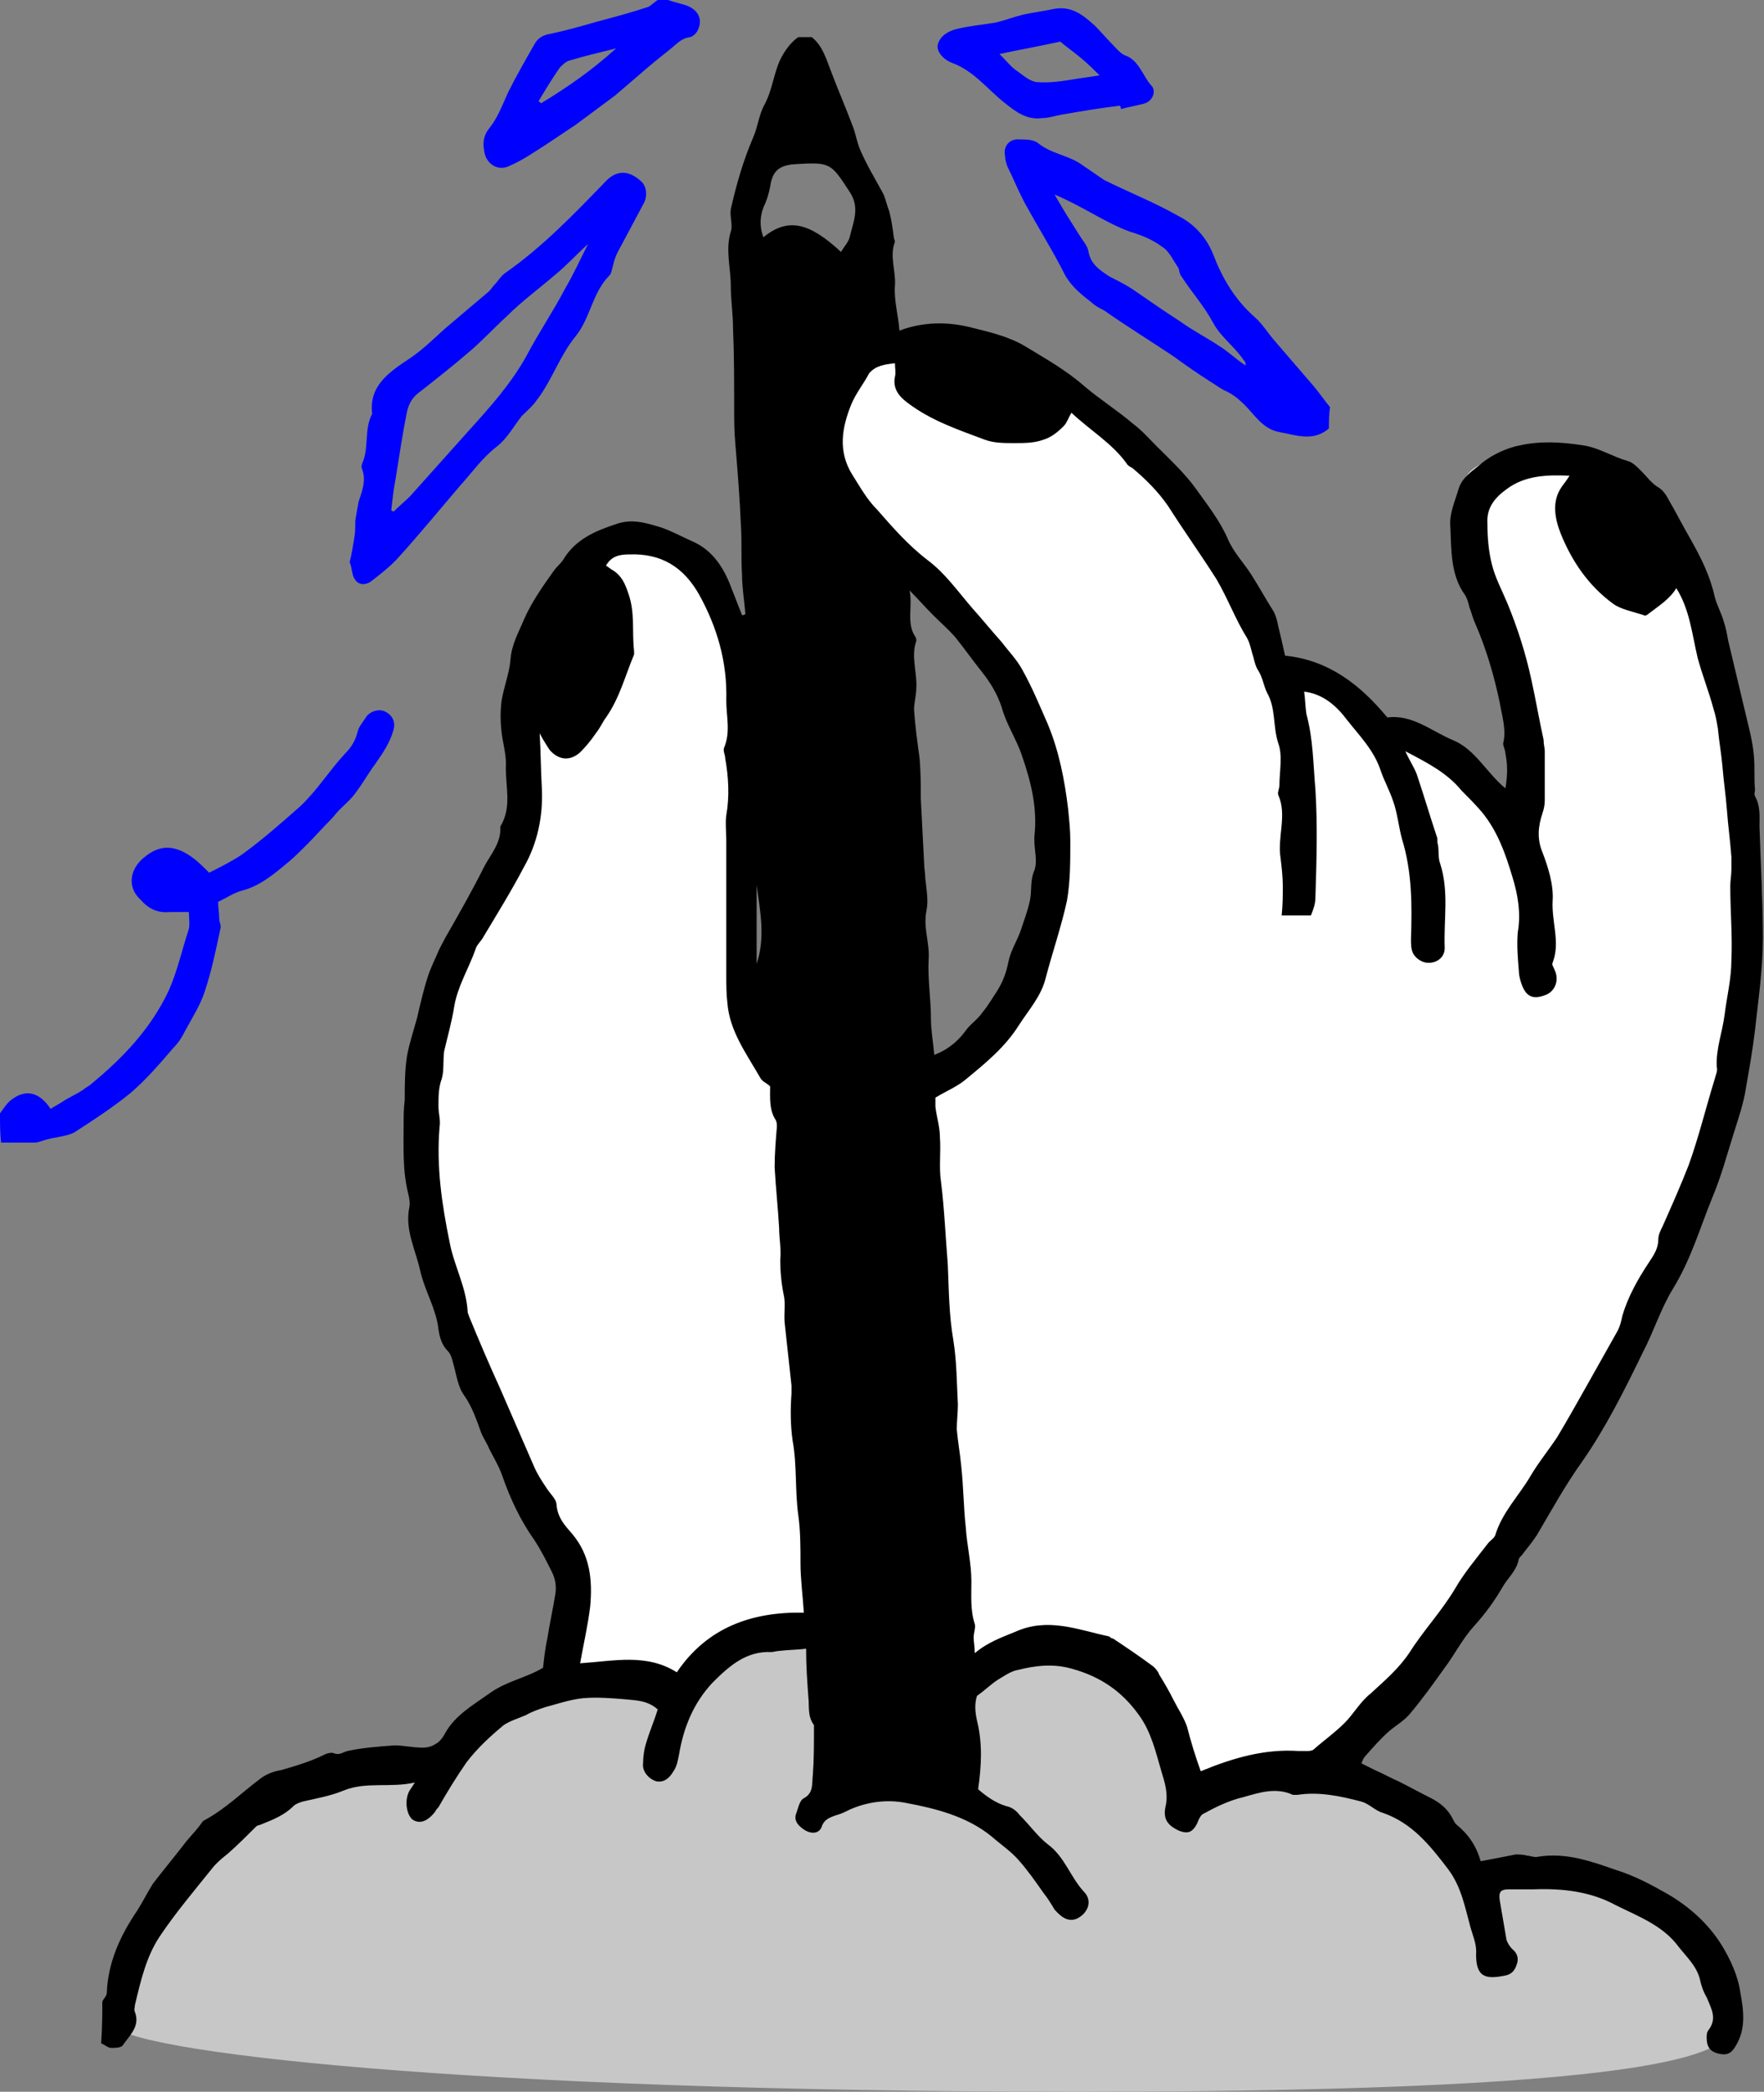 <svg xmlns="http://www.w3.org/2000/svg" xmlns:xlink="http://www.w3.org/1999/xlink" id="_x3C_Layer_x3E_" x="0px" y="0px" viewBox="0 0 156.9 186" style="enable-background:new 0 0 156.9 186;" xml:space="preserve"><rect x="0" y="0" width="156.9" height="186" fill="#808080" stroke="none"/><style type="text/css">	.st0{fill:#FFFFFF;}	.st1{fill:#C7C7C7;}	.st2{fill:#0000FF;}	.st3{opacity:0.25;fill:#FFFFFF;}	.st4{opacity:0.37;fill:#FFFFFF;}</style><g>	<g>		<path class="st2" d="M118.2,38.1c-1.4,1.2-2.9,0.6-4.5,0.3c-1.4-0.3-2.1-1.5-3-2.4c-0.5-0.5-1-0.9-1.6-1.2c-0.5-0.2-1-0.6-1.5-0.9   c-1.1-0.7-2.1-1.4-3.2-2.2c-2.1-1.4-4.2-2.7-6.2-4.1c-0.4-0.2-0.8-0.4-1.1-0.7c-0.9-0.7-1.8-1.4-2.4-2.5c-1-2-2.2-3.9-3.3-5.9   c-0.7-1.2-1.2-2.5-1.8-3.7c-0.1-0.3-0.2-0.6-0.2-0.9c-0.2-0.9,0.4-1.6,1.3-1.5c0.5,0,1.2,0,1.6,0.3c1.2,1,2.8,1.1,4,2   c0.6,0.4,1.3,0.9,1.9,1.3c2.2,1.1,4.5,2,6.6,3.2c1.4,0.7,2.5,1.9,3.1,3.4c0.8,2.1,1.9,4,3.7,5.6c0.6,0.5,1.1,1.3,1.6,1.9   c1.2,1.4,2.5,2.9,3.7,4.3c0.5,0.6,0.9,1.2,1.4,1.8C118.2,36.9,118.2,37.5,118.2,38.1z M93.8,17.3c0.8,1.4,1.5,2.5,2.2,3.6   c0.3,0.5,0.7,0.9,0.8,1.4c0.2,1.2,1,1.7,1.9,2.3c0.8,0.4,1.6,0.8,2.3,1.3c1.3,0.9,2.6,1.8,4,2.7c1.1,0.8,2.3,1.4,3.5,2.2   c0.8,0.5,1.5,1.2,2.3,1.7c0-0.3-0.1-0.4-0.2-0.5c-0.8-1.2-2-2-2.7-3.3c-0.8-1.5-1.9-2.7-2.8-4.1c-0.2-0.2-0.2-0.6-0.3-0.8   c-0.5-0.7-0.8-1.5-1.5-1.9c-0.8-0.6-1.8-1-2.8-1.3C98.3,19.8,96.4,18.4,93.8,17.3z"></path>		<path class="st2" d="M0,99c0.3-0.4,0.6-0.9,1-1.2c1.3-1,2.5-0.7,3.5,0.8c0.3-0.2,0.7-0.4,1-0.6c0.6-0.4,1.3-0.7,1.9-1.1   c0.2-0.2,0.5-0.3,0.7-0.5c2.8-2.3,5.3-4.9,6.9-8.3c0.8-1.8,1.2-3.7,1.8-5.5c0.1-0.5,0-1,0-1.5c-0.6,0-1.1,0-1.7,0   c-1.1,0.1-1.9-0.3-2.6-1.1c-1.3-1.2-0.9-2.9,0.5-3.9c1.8-1.4,3.5-0.6,5.2,1.1c0.1,0.1,0.2,0.2,0.4,0.4c1-0.5,2-1,2.9-1.6   c1.8-1.3,3.5-2.8,5.2-4.3c1.5-1.4,2.6-3.2,4-4.7c0.5-0.5,0.9-1.1,1.1-1.9c0.1-0.5,0.5-0.9,0.8-1.4c0.4-0.5,1.2-0.7,1.7-0.4   c0.6,0.3,0.9,0.9,0.7,1.6c-0.3,1.1-0.9,2-1.6,3c-0.6,0.8-1.1,1.7-1.7,2.5c-0.4,0.6-1,1.1-1.5,1.6c-0.3,0.3-0.5,0.6-0.8,0.9   c-0.7,0.7-1.4,1.5-2.1,2.2c-0.6,0.6-1.1,1.1-1.7,1.6c-1.2,1-2.5,2.1-4.1,2.5c-0.7,0.2-1.3,0.6-2.1,1c0,0.5,0.1,1,0.1,1.5   c0,0.3,0.2,0.6,0.1,0.9c-0.4,1.9-0.8,3.8-1.4,5.6c-0.4,1.2-1.1,2.3-1.7,3.4c-0.3,0.6-0.6,1.1-1.1,1.6c-1.2,1.4-2.4,2.8-3.8,4   c-1.6,1.3-3.3,2.4-5,3.5c-0.8,0.4-1.8,0.4-2.7,0.7c-0.3,0.1-0.6,0.2-0.8,0.2c-1,0-2,0-3,0C0,100.8,0,99.9,0,99z"></path>		<path class="st2" d="M59.4,0c0.6,0.2,1.1,0.3,1.7,0.5c1,0.4,1.4,1.2,1,2.1c-0.1,0.3-0.4,0.6-0.7,0.7c-0.8,0.1-1.2,0.6-1.7,1   c-1,0.8-2,1.6-2.9,2.4c-0.7,0.6-1.4,1.2-2.1,1.8c-1.2,0.9-2.3,1.7-3.5,2.6c-0.9,0.6-1.8,1.2-2.7,1.8c-1.1,0.7-2.1,1.4-3.3,1.9   c-0.9,0.4-1.9-0.2-2.1-1.2c-0.2-0.9-0.1-1.6,0.5-2.3c0.7-0.9,1.1-2,1.6-3.1c0.7-1.4,1.5-2.8,2.3-4.2c0.3-0.6,0.8-0.9,1.5-1   c1.4-0.3,2.8-0.7,4.2-1.1c1.5-0.4,3-0.8,4.5-1.3C58,0.4,58.2,0.2,58.5,0C58.8,0,59.1,0,59.4,0z M54.8,4.3   c-1.6,0.4-2.9,0.7-4.2,1.1C50.3,5.5,50,5.8,49.8,6c-0.7,1-1.3,2-1.9,3c0.1,0.1,0.2,0.1,0.2,0.2C50.4,7.8,52.6,6.3,54.8,4.3z"></path>		<path class="st2" d="M31.1,50c0.2-0.8,0.3-1.5,0.4-2.1c0.1-0.5,0.1-1,0.1-1.6c0.1-0.6,0.2-1.2,0.3-1.7c0.3-0.9,0.7-1.9,0.3-2.9   c-0.1-0.2,0-0.5,0.1-0.7c0.5-1.3,0.1-2.9,0.8-4.2c-0.3-2.5,1.5-3.7,3.3-4.9c1.2-0.8,2.2-1.8,3.2-2.7c1.3-1.1,2.6-2.2,3.9-3.3   c0.2-0.2,0.3-0.4,0.5-0.6c0.3-0.3,0.5-0.7,0.9-1c3.3-2.3,6.1-5.2,8.9-8.1c1-1.1,2.1-1.1,3.2-0.1c0.5,0.4,0.6,1.3,0.3,1.9   c-0.8,1.5-1.6,3-2.4,4.5c-0.2,0.4-0.3,0.8-0.4,1.2c-0.1,0.3-0.1,0.6-0.3,0.8c-1.5,1.5-1.7,3.8-3,5.4c-1.4,1.7-2.1,3.9-3.4,5.6   c-0.4,0.6-0.9,1-1.4,1.5c-0.7,0.9-1.3,2-2.2,2.7c-1.3,1-2.2,2.3-3.2,3.4c-1.8,2.1-3.6,4.3-5.5,6.4c-0.7,0.8-1.6,1.5-2.5,2.2   c-0.6,0.4-1.2,0.3-1.5-0.3C31.3,51.1,31.3,50.4,31.1,50z M34.8,45.4c0.1,0,0.2,0.1,0.2,0.1c0.5-0.5,1-0.9,1.5-1.4   c1.7-1.9,3.4-3.8,5.1-5.7c1.9-2.1,3.8-4.2,5.2-6.7c1.1-2.1,2.4-4,3.5-6.1c0.7-1.2,1.3-2.5,2-3.9c-1.1,1-2,2-3,2.8   c-1.4,1.2-2.9,2.3-4.2,3.6c-1.2,1.1-2.3,2.3-3.5,3.3c-1.4,1.2-2.8,2.3-4.2,3.4c-0.7,0.5-1,1-1.2,1.8c-0.4,2-0.7,4-1,5.9   C35,43.5,34.9,44.5,34.8,45.4z"></path>		<path class="st2" d="M99.6,9.4c-1.7,0.2-3.5,0.5-5.2,0.8c-0.6,0.1-1.1,0.3-1.7,0.3c-1.4,0.2-2.4-0.6-3.4-1.4   c-1.5-1.2-2.7-2.8-4.6-3.5c-0.8-0.3-1.4-1-1.3-1.6c0.2-0.8,0.9-1.2,1.6-1.4c1.2-0.3,2.4-0.4,3.6-0.6c0.8-0.2,1.6-0.5,2.4-0.7   c0.9-0.2,1.8-0.3,2.7-0.5c1.6-0.3,2.6,0.5,3.7,1.5c0.5,0.5,1,1.1,1.5,1.6c0.3,0.3,0.7,0.8,1.1,1c1.3,0.4,1.6,1.8,2.4,2.7   c0.5,0.5,0.1,1.4-0.6,1.6c-0.7,0.2-1.4,0.3-2.1,0.5C99.7,9.6,99.7,9.5,99.6,9.4z M88.9,4.8c0.6,0.6,1,1.1,1.4,1.4   c0.6,0.4,1.2,1,1.9,1.1c1.2,0.1,2.4-0.1,3.6-0.3c0.7-0.1,1.4-0.2,2-0.3c-0.4-0.4-1-1-1.6-1.5c-0.6-0.5-1.3-1-1.9-1.5   C92.5,4.1,90.8,4.4,88.9,4.8z"></path>	</g>	<path class="st0" d="M76.2,32.7c-2.1,2.2-4.5,9.1,5.5,18.5c10,9.4,12.4,19.4,12.2,25.1c-0.1,5.7-4.2,16.4-9,18.5  c-4.8,2.1-17.9,0.3-19-4.6c-1-4.9,0.7-25.8,0.1-30.9c-0.6-5.1-2.8-11.2-7.5-11.3c-4.6-0.1-9.7,2.4-11.5,7.3  c-1.8,4.9,1.2,14.5-1,18.5c-2.2,4-13,16-8.1,34.3c4.9,18.4,13,29.7,12.8,31.7c-0.1,1.9-3.3,19.7-3.3,19.7l66.2,1.2  c0,0,9.4-6.3,20.3-24.2c10.9-17.9,20.2-31.8,21.2-47c1-15.2-2.8-34.6-5.2-39.9c-2.4-5.2-5.5-11-11.8-9.9c-6.3,1.1-9.4,1.6-7.6,6.6  c1.8,4.9,5.1,16.4,4.6,21.2c-0.4,4.8-0.4,4.8-0.4,4.8s-5.4-5.2-7.8-5.7c-2.4-0.4-6-3.7-6-3.7l-7.2-3.6c0,0-4.5-14-13.9-21.5  C90.7,30.3,81.7,27.1,76.2,32.7z"></path>	<path class="st1" d="M10,180c0.9,2.4,31.1,6,86,6c55,0,57.6-3.9,57.9-5.7c0.3-1.8,0.6-9-6.9-11.9c-7.5-3-15.8-1.8-15.8-1.8  s-0.3-6.3-8.7-7.5c-8.4-1.2-15.8,0.3-15.8,0.3s-1.8-10.5-9.9-12.5c-8.1-2.1-13.4,3.6-13.4,3.6s-10.2-9.3-17.9-4.2  c-7.8,5.1-5.7,3.9-5.7,3.9s-3.3-3.6-11.3-0.3c-8.1,3.3-11.6,8.1-11.6,8.1s-7.9-4.8-16.5,4.4C11.8,171.6,10,180,10,180z"></path>	<g>		<path d="M9.1,178c0.1-0.3,0.4-0.5,0.4-0.8c0.1-2.7,1.2-5.1,2.7-7.3c0.5-0.8,0.9-1.6,1.4-2.4c1-1.3,2-2.5,3-3.8   c0.5-0.6,1-1.1,1.4-1.7c0,0,0.1-0.1,0.1-0.1c1.9-1,3.4-2.5,5-3.7c0.5-0.4,1.2-0.7,1.9-0.8c1.4-0.4,2.7-0.8,3.9-1.4   c0.2-0.1,0.6-0.2,0.8-0.1c0.5,0.2,0.8-0.1,1.2-0.2c1.4-0.3,2.8-0.4,4.2-0.5c0.8,0,1.6,0.2,2.5,0.2c0.4,0,0.8-0.1,1.1-0.3   c0.4-0.2,0.7-0.6,0.9-1c0.9-1.6,2.5-2.5,3.9-3.5c1.5-1.1,3.3-1.4,4.8-2.3c0.1-0.9,0.2-1.8,0.4-2.7c0.2-1.3,0.5-2.6,0.7-3.9   c0.1-0.6,0-1.3-0.3-1.9c-0.5-1-1-2-1.6-2.9c-1.2-1.7-2.1-3.6-2.8-5.6c-0.3-0.9-0.8-1.7-1.2-2.5c-0.2-0.5-0.5-0.9-0.7-1.4   c-0.4-1.1-0.8-2.3-1.5-3.3c-0.6-0.8-0.7-1.9-1-2.9c-0.1-0.4-0.2-0.8-0.5-1.1c-0.5-0.5-0.7-1.2-0.8-1.9c-0.2-1.8-1.2-3.4-1.6-5.1   c-0.4-1.9-1.4-3.7-1-5.7c0.1-0.4,0-0.9-0.1-1.3c-0.5-2-0.4-4.1-0.4-6.1c0-0.7,0-1.4,0.1-2.2c0-1.3,0-2.6,0.2-3.9   c0.2-1.1,0.6-2.3,0.9-3.4c0.3-1.3,0.6-2.6,1-3.8c0.2-0.6,0.5-1.2,0.8-1.9c0.2-0.5,0.5-1,0.7-1.4c1.2-2.1,2.4-4.2,3.5-6.4   c0.6-1.1,1.5-2.1,1.4-3.5c1.1-1.8,0.4-3.7,0.5-5.6c0-1-0.3-1.9-0.4-2.9c-0.1-0.9-0.1-1.7,0-2.6c0.2-1.3,0.7-2.5,0.8-3.7   c0.1-1.4,0.7-2.4,1.2-3.6c0.7-1.6,1.7-3,2.7-4.4c0.3-0.4,0.7-0.7,0.9-1.1c1.1-1.7,2.8-2.4,4.6-3c1.4-0.5,2.7-0.1,4,0.3   c0.9,0.3,1.8,0.8,2.7,1.2c1.9,0.8,2.9,2.4,3.6,4.3c0.3,0.8,0.6,1.5,0.9,2.3c0.1,0,0.2,0,0.3-0.1c-0.1-1.2-0.3-2.4-0.3-3.5   c-0.1-1.5,0-2.9-0.1-4.4c-0.1-2.4-0.3-4.9-0.5-7.3c-0.1-1.1-0.1-2.1-0.1-3.2c0-2.3,0-4.7-0.1-7c0-1.3-0.2-2.5-0.2-3.8   c0-1.6-0.5-3.2,0-4.8c0.2-0.6-0.1-1.3,0-2c0.5-2.2,1.1-4.3,2-6.4c0.4-0.9,0.5-2,1-2.9c0.7-1.3,0.8-2.7,1.4-4   c0.4-0.8,0.9-1.5,1.6-2c0.4,0,0.8,0,1.2,0c1,0.8,1.3,2,1.7,3c0.6,1.6,1.3,3.2,1.9,4.8c0.3,0.7,0.4,1.5,0.7,2.2   c0.6,1.4,1.4,2.7,2.1,4c0.2,0.5,0.3,1,0.5,1.5c0.2,0.8,0.3,1.5,0.4,2.3c0,0.1,0.1,0.3,0.1,0.4c-0.5,1.3,0.1,2.6,0,3.9   c-0.1,1.3,0.3,2.6,0.4,4c2.1-0.8,4.3-0.8,6.3-0.3c1.6,0.4,3.4,0.8,4.9,1.7c1.8,1.1,3.6,2.1,5.2,3.5c1.4,1.2,3,2.2,4.4,3.4   c0.8,0.6,1.4,1.3,2.1,2c1.2,1.2,2.5,2.4,3.5,3.8c1,1.4,2.1,2.8,2.8,4.4c0.5,1.2,1.4,2.1,2.1,3.2c0.7,1.1,1.3,2.2,2,3.3   c0.2,0.4,0.3,0.8,0.4,1.3c0.2,0.8,0.4,1.7,0.6,2.6c3.9,0.4,6.7,2.6,9.1,5.5c2.2-0.3,3.9,1.2,5.8,2c2,0.8,3,2.9,4.7,4.3   c0.2-1.2,0.2-2.1,0-3.1c0-0.3-0.2-0.6-0.2-0.9c0.3-1.2-0.1-2.4-0.3-3.6c-0.5-2.4-1.2-4.8-2.2-7.1c-0.2-0.4-0.3-0.9-0.5-1.4   c-0.1-0.4-0.2-0.8-0.4-1.1c-1.3-1.8-1.2-4-1.3-6.1c-0.1-1.1,0.4-2.2,0.7-3.2c0.3-1.2,1.4-1.8,2.2-2.5c0.9-0.7,2.2-1.3,3.3-1.5   c1.8-0.4,3.7-0.3,5.6,0c1.4,0.2,2.6,1,4,1.4c0.4,0.1,0.8,0.5,1.2,0.9c0.5,0.5,0.9,1.1,1.6,1.5c0.3,0.2,0.6,0.6,0.8,1   c0.7,1.2,1.3,2.4,2,3.6c0.9,1.6,1.7,3.2,2.1,5c0.2,0.8,0.6,1.5,0.8,2.2c0.2,0.6,0.3,1.1,0.4,1.7c0.5,2.1,1,4.2,1.5,6.3   c0.3,1.3,0.7,2.7,0.8,4c0.1,1,0,2,0.1,3c0,0.2-0.1,0.4,0,0.6c0.5,0.9,0.4,1.8,0.4,2.7c0.1,3.3,0.3,6.6,0.3,9.9   c0,2.7-0.4,5.5-0.7,8.2c-0.2,1.7-0.5,3.4-0.8,5.1c-0.2,1.4-0.7,2.8-1.1,4.1c-0.6,1.9-1.1,3.8-1.9,5.7c-1.1,2.7-1.9,5.5-3.5,8.1   c-1.1,1.8-1.7,3.8-2.7,5.7c-1.6,3.3-3.3,6.7-5.4,9.7c-1.5,2.1-2.7,4.3-4,6.5c-0.4,0.6-0.8,1.1-1.2,1.6c-0.1,0.2-0.3,0.3-0.4,0.5   c-0.2,1.1-1,1.7-1.5,2.6c-0.7,1.2-1.5,2.3-2.5,3.4c-1,1.1-1.7,2.5-2.6,3.7c-1,1.4-2,2.8-3.1,4.1c-0.5,0.6-1.2,1-1.8,1.5   c-0.8,0.7-1.5,1.5-2.2,2.3c-0.1,0.1-0.2,0.3-0.3,0.6c0.4,0.2,0.8,0.4,1.2,0.6c0.7,0.3,1.4,0.7,2.1,1c1,0.5,1.9,1,2.9,1.5   c0.8,0.4,1.5,1,1.9,1.8c0.1,0.2,0.2,0.4,0.3,0.5c1.1,0.9,1.8,1.9,2.2,3.3c1.1-0.2,2.1-0.4,3.1-0.6c0.3,0,0.7,0,1,0.1   c0.3,0,0.7,0.2,1,0.1c2.5-0.4,4.7,0.4,7,1.2c1.6,0.5,3.1,1.3,4.5,2.1c1.9,1.1,3.6,2.6,4.8,4.5c0.8,1.3,1.5,2.8,1.7,4.3   c0.3,1.6,0.5,3.2-0.4,4.7c-0.4,0.7-0.8,0.9-1.6,0.7c-0.7-0.2-1-0.6-1-1.4c0-0.2,0-0.4,0.1-0.6c0.9-1.1,0.3-2-0.1-3   c-0.3-0.5-0.5-1.1-0.6-1.6c-0.3-1.2-1.2-2-1.9-2.9c-1.4-1.9-3.6-2.7-5.6-3.7c-2.2-1.2-4.7-1.5-7.3-1.4c-0.7,0-1.5,0-2.2,0   c-0.8,0-0.9,0.3-0.8,1c0.2,1.2,0.4,2.3,0.6,3.5c0.1,0.3,0.3,0.6,0.5,0.8c0.5,0.4,0.6,0.9,0.4,1.4c-0.2,0.6-0.5,0.9-1.2,1   c-1.6,0.3-2.5,0.1-2.4-2.2c0-0.7-0.3-1.4-0.5-2.1c-0.5-1.8-0.8-3.6-2-5.2c-1.6-2.1-3.2-4.1-5.8-5c-0.7-0.2-1.2-0.8-1.9-1   c-1.9-0.5-3.8-0.9-5.7-0.6c-0.1,0-0.3,0-0.4,0c-1.5-0.7-3-0.2-4.4,0.2c-1.3,0.3-2.5,0.9-3.6,1.5c-0.2,0.1-0.4,0.5-0.5,0.8   c-0.4,0.8-0.8,1-1.6,0.7c-1.1-0.5-1.5-1.1-1.2-2.3c0.2-1.1-0.1-2-0.4-3c-0.5-1.7-0.9-3.5-2-5c-1.5-2.1-3.4-3.4-5.9-4.1   c-1.7-0.5-3.3-0.3-4.9,0.1c-0.6,0.1-1.3,0.6-1.8,0.9c-0.6,0.4-1.1,0.9-1.8,1.4c-0.2,0.6-0.2,1.3,0,2.2c0.5,2,0.4,4,0.1,6.1   c0.7,0.6,1.5,1.2,2.5,1.5c0.5,0.1,0.9,0.4,1.2,0.8c0.9,0.9,1.6,1.9,2.5,2.6c1.5,1.1,2,2.9,3.2,4.2c0.8,0.8,0.4,1.9-0.6,2.4   c-0.7,0.3-1.3,0-2-0.8c-0.3-0.5-0.6-1-1-1.5c-0.7-1-1.4-2-2.2-2.9c-0.7-0.8-1.6-1.4-2.4-2.1c-2.2-1.8-5-2.5-7.7-3   c-1.6-0.3-3.3-0.1-4.9,0.6c-0.4,0.2-0.8,0.4-1.2,0.5c-0.6,0.2-1.1,0.4-1.3,1c-0.2,0.6-0.8,0.7-1.4,0.4c-0.7-0.4-1.1-0.9-0.9-1.5   c0.2-0.5,0.3-1.2,0.7-1.4c0.9-0.5,0.7-1.3,0.8-2.1c0.1-1.3,0.1-2.7,0.1-4.1c0-0.1,0-0.2,0-0.3c-0.6-0.8-0.4-1.7-0.5-2.5   c-0.1-1.4-0.2-2.7-0.2-4.3c-0.7,0.1-1.6,0.1-2.4,0.2c-0.2,0-0.5,0.1-0.7,0.1c-2.2-0.1-3.7,1.2-5.2,2.7c-1.7,1.8-2.6,4-3,6.4   c-0.1,0.5-0.2,1.1-0.5,1.5c-0.4,0.7-0.9,1-1.5,0.9c-0.7-0.2-1.3-0.9-1.2-1.6c0-0.6,0.1-1.3,0.3-1.9c0.3-1,0.7-1.9,1-2.9   c-0.9-0.8-1.9-0.8-2.9-0.9c-1.2-0.1-2.5-0.2-3.7-0.1c-1.1,0.1-2.3,0.5-3.4,0.8c-0.6,0.2-1.2,0.4-1.7,0.7c-0.7,0.3-1.4,0.5-2,0.9   c-1.2,1-2.3,2-3.3,3.3c-0.9,1.3-1.7,2.6-2.5,4c-0.1,0.1-0.2,0.2-0.3,0.4c-0.7,0.9-1.4,1.1-2,0.7c-0.5-0.4-0.7-1.5-0.4-2.3   c0.1-0.3,0.3-0.5,0.6-1c-2.2,0.5-4.3-0.1-6.3,0.7c-1.2,0.5-2.4,0.7-3.7,1c-0.3,0.1-0.6,0.2-0.8,0.4c-0.8,0.8-1.8,1.2-2.8,1.6   c-0.2,0.1-0.4,0.1-0.5,0.2c-0.8,0.8-1.6,1.6-2.5,2.4c-0.5,0.4-1,0.8-1.4,1.3c-1.6,2-3.3,4-4.7,6.1c-1.2,1.8-1.7,4-2.2,6.1   c0,0.2-0.1,0.4,0,0.6c0.5,1.3-0.5,2.1-1.1,3c-0.2,0.2-0.7,0.2-1,0.2c-0.3,0-0.6-0.3-0.9-0.4C9.1,180.1,9.1,179,9.1,178z    M106.8,157.5c2.9-1.2,5.7-2,8.7-1.8c0.2,0,0.5,0,0.7,0c0.2,0,0.4,0,0.6-0.1c0.9-0.8,1.9-1.5,2.8-2.4c0.8-0.8,1.4-1.9,2.3-2.6   c1.3-1.2,2.5-2.2,3.5-3.7c1.2-1.9,2.8-3.6,4-5.6c0.8-1.4,1.9-2.7,2.9-4c0.2-0.3,0.6-0.5,0.7-0.8c0.6-2,2.1-3.5,3.1-5.2   c0.7-1.2,1.6-2.3,2.4-3.5c0.9-1.5,1.8-3.1,2.7-4.7c0.9-1.6,1.8-3.2,2.7-4.8c0.2-0.4,0.3-0.8,0.4-1.3c0.5-1.7,1.4-3.3,2.4-4.8   c0.4-0.6,0.8-1.2,0.8-2c0-0.4,0.2-0.8,0.4-1.2c0.8-1.8,1.6-3.6,2.3-5.4c0.9-2.5,1.5-5,2.3-7.6c0.1-0.4,0.3-0.8,0.2-1.1   c-0.1-1.6,0.5-3.1,0.7-4.7c0.2-1.6,0.6-3.2,0.6-4.8c0.1-2.2-0.1-4.4-0.1-6.6c0-0.5,0.1-1,0.1-1.5c0-0.4,0-0.8,0-1.1   c-0.1-1.4-0.3-2.8-0.4-4.2c-0.1-1.3-0.3-2.6-0.4-3.9c-0.1-1.1-0.3-2.2-0.4-3.3c-0.1-0.6-0.2-1.2-0.4-1.8c-0.4-1.5-1-3-1.4-4.5   c-0.5-2.1-0.7-4.3-1.9-6.2c-0.6,1-1.6,1.6-2.5,2.3c-0.1,0.1-0.3,0.2-0.4,0.1c-0.9-0.3-2-0.5-2.7-1c-2.2-1.6-3.7-3.8-4.7-6.3   c-0.5-1.3-0.8-2.8,0.1-4.1c0.2-0.3,0.4-0.5,0.7-1c-2.1-0.1-4,0-5.6,1.2c-1.1,0.8-1.8,1.7-1.7,3.1c0,1.2,0.1,2.4,0.4,3.6   c0.3,1.2,0.9,2.3,1.4,3.5c0.9,2.2,1.6,4.4,2.1,6.7c0.4,1.8,0.7,3.6,1.1,5.4c0,0,0,0.1,0,0.1c0,0.3,0.1,0.6,0.1,0.9   c0,1.5,0,2.9,0,4.4c0,0.4-0.1,0.8-0.2,1.1c-0.4,1.2-0.5,2.3,0,3.5c0.5,1.3,1,2.9,0.9,4.3c-0.1,1.9,0.7,3.7,0,5.5   c-0.1,0.2,0.1,0.4,0.2,0.7c0.4,0.9,0,1.9-0.9,2.2c-1.1,0.4-1.7,0.1-2.1-1.1c-0.1-0.3-0.2-0.7-0.2-1c-0.1-1.2-0.2-2.4-0.1-3.5   c0.3-1.7,0-3.4-0.5-5c-0.6-2-1.3-4-2.7-5.7c-0.6-0.7-1.2-1.3-1.8-1.9c-1.3-1.6-3.1-2.5-5-3.5c0.4,0.9,0.9,1.6,1.1,2.3   c0.6,1.8,1.1,3.5,1.7,5.3c0.1,0.2,0,0.5,0.1,0.7c0.1,0.6,0,1.2,0.2,1.7c0.8,2.5,0.3,5,0.4,7.5c0,0.7-0.5,1.2-1.2,1.3   c-0.7,0.1-1.3-0.3-1.6-0.8c-0.2-0.4-0.2-0.8-0.2-1.3c0.1-3,0.1-6-0.8-8.9c-0.3-1.1-0.4-2.3-0.8-3.4c-0.3-0.9-0.8-1.8-1.1-2.7   c-0.6-1.8-1.9-3.1-3-4.5c-0.9-1.2-2.1-2.3-3.8-2.5c0.1,0.7,0.1,1.4,0.2,2c0.6,2.2,0.6,4.4,0.8,6.7c0.2,3.2,0.1,6.4,0,9.6   c0,0.6-0.2,1.1-0.4,1.6c-1,0-1.8,0-2.6,0c0.1-1,0.1-1.8,0.1-2.6c0-0.8-0.1-1.7-0.2-2.5c-0.3-1.9,0.6-3.8-0.2-5.6   c-0.1-0.2,0.1-0.6,0.1-0.9c0-1.2,0.3-2.6-0.1-3.7c-0.5-1.5-0.2-3.1-1-4.5c-0.3-0.6-0.4-1.4-0.8-2c-0.2-0.3-0.3-0.7-0.4-1.1   c-0.2-0.6-0.3-1.3-0.6-1.8c-1-1.6-1.7-3.5-2.7-5.2c-1.4-2.2-2.9-4.3-4.3-6.5c-0.9-1.3-2-2.4-3.2-3.4c-0.2-0.1-0.4-0.2-0.5-0.4   c-1.3-1.8-3.2-2.9-4.9-4.5c-0.3,0.5-0.4,0.9-0.7,1.2c-0.5,0.5-1.1,1-1.8,1.2c-0.8,0.3-1.7,0.3-2.6,0.3c-0.9,0-1.8,0-2.6-0.3   c-2.4-0.9-4.8-1.7-6.9-3.3c-0.8-0.6-1.3-1.3-1.1-2.3c0.1-0.4,0-0.7,0-1.2c-0.9,0.1-1.7,0.2-2.3,0.9C76.9,34,76.1,35,75.7,36   c-0.8,2-1.2,4.1,0.1,6.2c0.7,1.1,1.3,2.2,2.2,3.1c1.4,1.6,2.8,3.2,4.5,4.5c1.6,1.2,2.7,2.8,4,4.3c0.9,1,1.7,2,2.6,3   c0.6,0.8,1.3,1.5,1.8,2.4c0.9,1.6,1.6,3.3,2.3,4.9c1,2.4,1.5,5,1.8,7.5c0.1,1,0.2,1.9,0.2,2.9c0,1.8,0,3.6-0.3,5.3   c-0.5,2.3-1.3,4.6-1.9,6.9c-0.4,1.6-1.5,2.8-2.4,4.2c-1.2,1.9-2.9,3.3-4.6,4.7c-0.8,0.7-1.8,1.1-2.8,1.7c0,0.3,0,0.6,0,0.8   c0.1,0.9,0.4,1.8,0.4,2.7c0.1,1.3-0.1,2.7,0.1,4c0.3,2.4,0.4,4.9,0.6,7.3c0.1,2.3,0.1,4.5,0.5,6.8c0.3,1.9,0.3,3.8,0.4,5.7   c0,0.7-0.1,1.5-0.1,2.2c0.1,1.1,0.3,2.2,0.4,3.3c0.2,1.8,0.2,3.6,0.4,5.4c0.1,1.6,0.5,3.2,0.5,4.8c0,1.3-0.1,2.6,0.3,3.8   c0.1,0.3-0.1,0.8-0.1,1.2c0,0.4,0.1,0.8,0.1,1.4c1.2-1,2.4-1.4,3.6-1.9c2.9-1.3,5.5-0.2,8.3,0.4c0.1,0,0.2,0.2,0.4,0.2   c1.2,0.8,2.4,1.6,3.6,2.5c0.2,0.2,0.4,0.4,0.5,0.7c0.5,0.8,0.9,1.5,1.3,2.3c0.4,0.8,0.9,1.5,1.2,2.4   C105.9,154.8,106.3,156.1,106.8,157.5z M48,65.2c0.1,1.6,0.1,3.3,0.2,5c0.1,2.4-0.4,4.8-1.6,6.9c-1.1,2.1-2.4,4.2-3.6,6.2   c-0.2,0.4-0.6,0.7-0.7,1.1c-0.6,1.7-1.6,3.3-1.9,5.1c-0.2,1.3-0.6,2.7-0.9,4c-0.1,0.8,0,1.7-0.2,2.4C39,96.7,39,97.5,39,98.4   c0,0.6,0.2,1.2,0.1,1.8c-0.3,3.5,0.2,6.9,0.9,10.3c0.4,2.1,1.5,4,1.6,6.2c0,0.1,0.1,0.2,0.1,0.3c0.9,2.2,1.8,4.3,2.8,6.5   c1,2.3,2,4.6,3,6.9c0.3,0.7,0.7,1.3,1.1,1.9c0.3,0.5,0.9,1,0.9,1.5c0.1,1.2,0.8,1.9,1.4,2.6c1.6,1.9,1.8,4.1,1.6,6.4   c-0.2,1.7-0.6,3.4-0.9,5.1c3-0.2,5.9-0.9,8.6,0.8c2.7-4,6.7-5.4,11.3-5.3c-0.1-1.5-0.3-3-0.3-4.4c0-1.4,0-2.9-0.2-4.3   c-0.3-2.2-0.1-4.4-0.5-6.6c-0.2-1.4-0.2-2.8-0.1-4.2c0-0.2,0-0.5,0-0.7c-0.2-1.8-0.4-3.7-0.6-5.5c-0.1-0.9,0.1-1.8-0.1-2.6   c-0.2-1-0.3-2-0.3-3.1c0.1-0.9-0.1-1.9-0.1-2.8c-0.1-1.8-0.3-3.6-0.4-5.4c0-1.2,0.1-2.4,0.2-3.6c0-0.2,0-0.4-0.1-0.6   c-0.6-0.9-0.5-2-0.5-3c-0.3-0.3-0.7-0.4-0.9-0.8c-1.2-2.1-2.7-4.1-2.9-6.6c-0.1-0.8-0.1-1.7-0.1-2.5c0-1.8,0-3.5,0-5.3   c0-2.2,0-4.5,0-6.7c0-0.7-0.1-1.5,0-2.2c0.3-1.7,0.2-3.4-0.1-5.1c0-0.3-0.2-0.6-0.1-0.9c0.6-1.4,0.2-2.8,0.2-4.2   c0.1-3.4-0.8-6.5-2.4-9.4c-1.4-2.5-3.4-3.7-6.2-3.6c-0.8,0-1.6,0.1-2.1,1c0.2,0.1,0.4,0.3,0.6,0.4c0.8,0.5,1.1,1.2,1.4,2.1   c0.6,1.7,0.3,3.4,0.5,5.1c0,0.1,0,0.2,0,0.3c-0.8,1.9-1.3,3.9-2.5,5.6c-0.3,0.4-0.5,0.9-0.9,1.4c-0.4,0.6-0.9,1.2-1.4,1.7   c-0.9,0.8-1.9,0.7-2.7-0.2C48.5,66.1,48.2,65.6,48,65.2z M80.9,52.5c0.3,1.4-0.3,2.9,0.5,4.1c0.1,0.1,0.1,0.3,0.1,0.4   c-0.5,1.4,0.1,2.8,0,4.2c0,0.6-0.2,1.3-0.2,1.9c0.1,1.5,0.3,2.9,0.5,4.4c0.1,1.2,0.1,2.4,0.1,3.5c0.1,1.9,0.2,3.9,0.3,5.8   c0,0.4,0.1,0.9,0.1,1.3c0.1,1,0.3,2,0.1,2.9c-0.3,1.5,0.3,2.8,0.2,4.3c-0.1,1.7,0.2,3.5,0.2,5.2c0,1.1,0.2,2.2,0.3,3.3   c1.3-0.5,2.2-1.3,2.9-2.3c0.4-0.5,1-0.9,1.4-1.5c0.5-0.6,0.9-1.3,1.3-1.9c0.5-0.8,0.8-1.6,1-2.6c0.2-1,0.8-1.9,1.1-2.8   c0.3-0.9,0.6-1.7,0.8-2.6c0.2-0.9,0-1.8,0.4-2.7c0.3-0.8,0-1.8,0-2.7c0-0.1,0-0.2,0-0.3c0.3-2.5-0.3-4.9-1.1-7.2   c-0.5-1.5-1.4-2.8-1.8-4.3c-0.4-1.2-1-2.2-1.8-3.2c-0.8-1-1.5-2-2.3-3c-0.6-0.7-1.3-1.3-2-2C82.3,54,81.6,53.2,80.9,52.5z    M74.8,22.4c0.3-0.5,0.7-0.9,0.8-1.4c0.3-1.3,0.9-2.5,0-3.9c-1.7-2.6-1.7-2.7-4.9-2.5c-1.4,0.1-2,0.6-2.2,2   c-0.1,0.5-0.2,0.9-0.4,1.4c-0.5,1-0.6,2-0.2,3.1C70.1,19.3,72,19.8,74.8,22.4z M67.3,78.7c0,2.3,0,4.7,0,7   C68.1,83.3,67.6,81,67.3,78.7z"></path>	</g></g></svg>